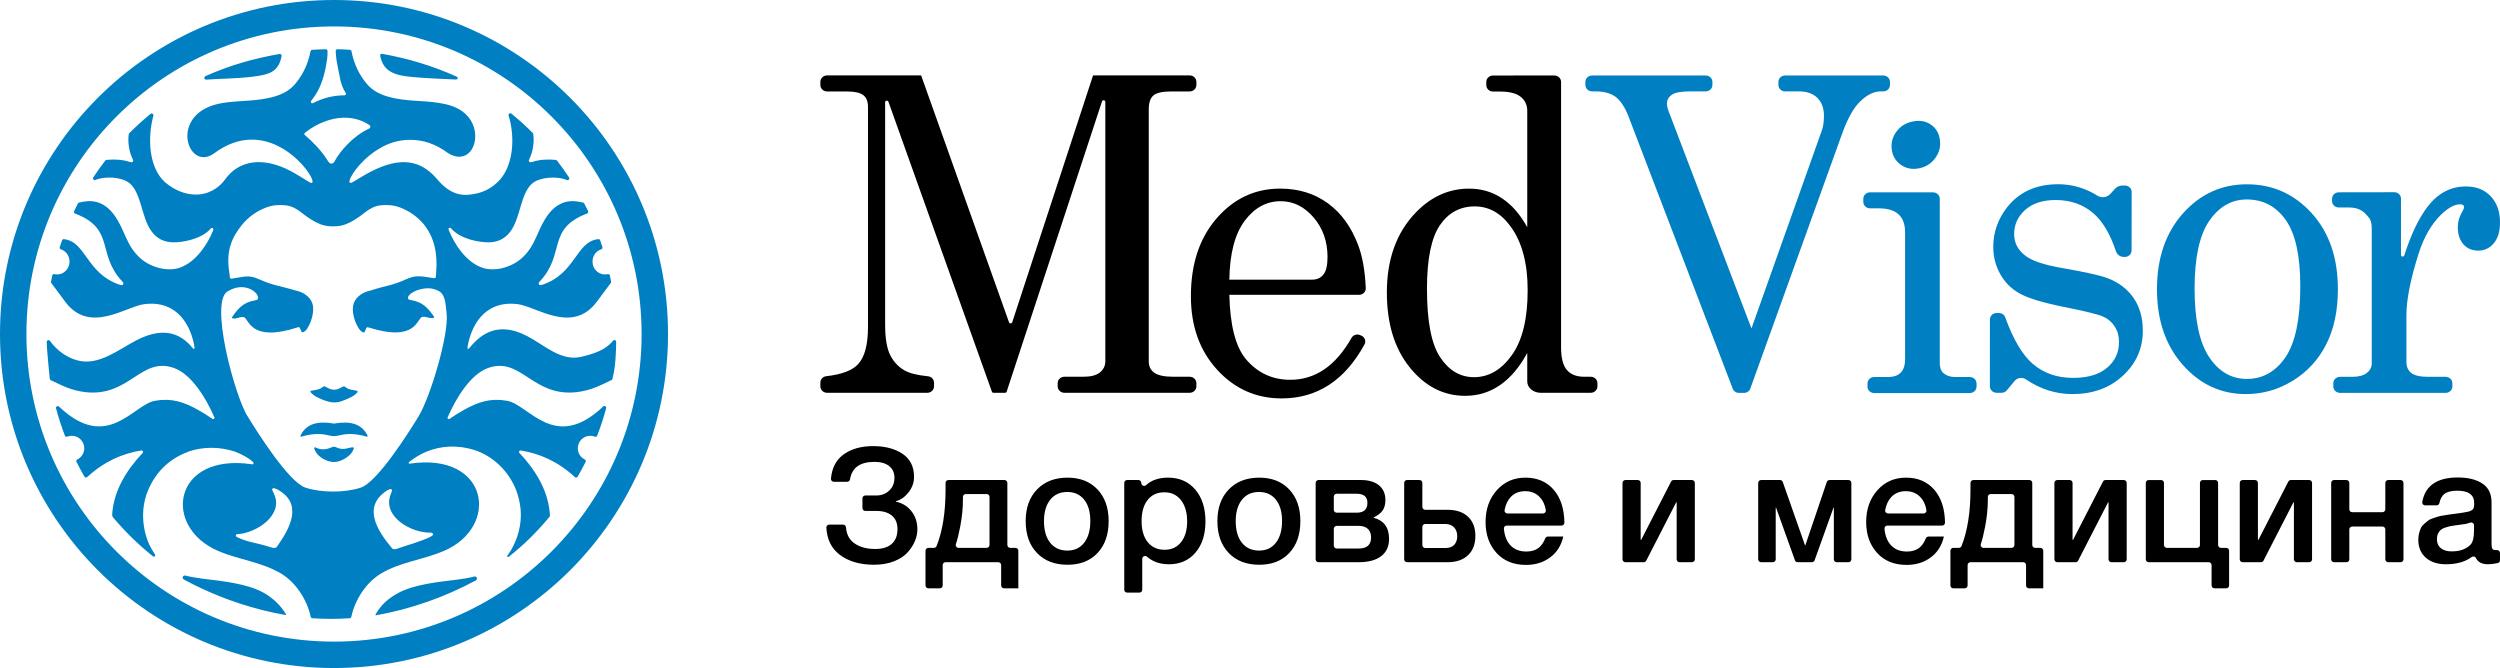 <?xml version="1.0" encoding="UTF-8"?>
<!DOCTYPE svg PUBLIC "-//W3C//DTD SVG 1.1//EN" "http://www.w3.org/Graphics/SVG/1.1/DTD/svg11.dtd">
<!-- Creator: CorelDRAW 2019 (64-Bit) -->
<svg xmlns="http://www.w3.org/2000/svg" xml:space="preserve" width="177.911mm" height="47.54mm" version="1.1" style="shape-rendering:geometricPrecision; text-rendering:geometricPrecision; image-rendering:optimizeQuality; fill-rule:evenodd; clip-rule:evenodd"
viewBox="0 0 17790 4753.69"
 xmlns:xlink="http://www.w3.org/1999/xlink"
 xmlns:xodm="http://www.corel.com/coreldraw/odm/2003">
 <defs>
  <style type="text/css">
   <![CDATA[
    .fil1 {fill:black;fill-rule:nonzero}
    .fil0 {fill:#007FC2;fill-rule:nonzero}
   ]]>
  </style>
 </defs>
 <g id="Layer_x0020_1">
  <path class="fil0" d="M2376.85 3014.2c-116.99,-20.35 -197.24,1.03 -238.77,85.67 -0.94,1.97 -0.66,4.22 0.75,5.82 1.41,1.68 3.57,2.34 5.63,1.68 65.53,-19.59 130.39,-26.06 194.42,-9.28 26.06,6.84 49.88,6.84 75.94,0 63.93,-16.78 128.89,-10.31 194.33,9.28 2.15,0.66 4.22,0 5.71,-1.68 1.41,-1.6 1.7,-3.85 0.66,-5.82 -41.43,-84.65 -121.67,-106.02 -238.67,-85.67l0 0zm-22.3 -1850.13c7.39,1.12 15.21,0.36 24.51,-12.89 37.81,-72.57 133.25,-184.12 247,-235.78 4.93,-2.24 8.62,-6.01 9.34,-11.4 0.72,-5.4 -1.55,-10.41 -6.04,-13.45 -33.04,-22.37 -95.33,-55.4 -187.57,-52.94 -86.77,2.21 -188.55,40.18 -270.93,106.92 -2.83,2.28 -5.34,4.68 -5.49,8.31 -0.16,3.62 1.57,6.92 4.71,8.73 50.38,42.97 112.3,105.17 154.88,170.59 0,0 15.18,29.7 29.6,31.9zm1031.71 2965.94c-221.52,119.61 -463.27,204.64 -711.13,248.42 -1.22,0.19 -2.44,-0.28 -3.19,-1.31 -0.66,-1.03 -0.75,-2.35 -0.1,-3.47l3 -4.97c38.06,-65.62 84.93,-107.24 151.49,-144.92 115.58,-65.53 294.07,-82.6 424.18,-98.71 44.72,-5.44 85.58,-12.56 125.05,-22.5 7.22,-1.88 14.72,1.97 17.44,9 2.72,7.03 -0.19,14.9 -6.75,18.46l0 0.01zm-666.7 -3747.08c187.3,33.85 356.88,85.16 526.84,160.82 12.23,5.49 11.31,11.46 10.63,14.95 -1.1,5.67 -9.19,7.18 -15.68,7.09 -116.33,-5.7 -199.8,-8.07 -310.6,-18.27 -124.76,-11.48 -202.82,-38.46 -225.17,-149.73 -0.66,-4.23 -0.17,-8.48 2.83,-11.48 2.99,-3 6.93,-4.22 11.15,-3.38zm-687.69 3993.62c-55.5,-9.85 -110.34,-21.66 -164.43,-35.25l-0.84 -0.19 -0.28 -0.09 -20.25 -5.16 -0.66 -0.18c-189.17,-49.41 -369.35,-121.03 -537.52,-212.05 -6.75,-3.66 -9.65,-11.63 -6.84,-18.75 2.72,-7.13 10.31,-11.07 17.72,-9.19 40.03,10.03 81.37,17.16 126.74,22.78 132.55,16.31 314.41,33.85 432.15,100.49 63.65,36.09 120.45,89.33 157.58,152.8 0.56,1.12 0.56,2.44 -0.19,3.47 -0.75,1.03 -1.87,1.59 -3.19,1.31l0 0zm289.89 -1621.74c42.38,24.74 70.6,24.65 111.56,-0.38 20.43,-12.47 22.87,2.72 43.31,11.81 19.96,8.81 41.53,9.66 62.43,13.88 7.13,1.4 6.47,8.81 3.94,11.9 -24.09,27.94 -57.47,41.06 -90.27,54.37 -60.75,27.1 -100.96,18.85 -151.39,0 -32.81,-13.31 -66.09,-26.43 -90.18,-54.37 -4.68,-6.09 -1.31,-11.44 3.85,-11.9 20.9,-4.22 42.47,-5.07 62.53,-13.88 22.12,-9.84 20.62,-25.22 44.24,-11.44l0 0.01zm-78.46 428.12c40.22,21.18 77.34,17.8 119.89,-1.22 8.63,-3.94 17.44,-3.85 26.07,0.18 57.28,26.91 81.27,3.56 121.02,1.04 10.4,0.18 8.06,9.93 3.74,18.18 -9.46,25.69 -45.27,62.06 -97.77,79.78 -27.74,9.38 -54.37,9.19 -81.93,-0.37 -54.84,-19.13 -82.13,-50.82 -94.77,-79.41 -2.35,-4.59 -8.34,-18.18 3.75,-18.18l0 0zm-52.19 -853.44l-0.37 0.94c-8.16,16.03 -21.28,30.18 -36.94,34.5 -14.53,4.03 -13.4,-42.57 -31.22,-36.75 -350.5,114.27 -348.53,-64.5 -389.13,-71.72 -24.37,-4.4 -48.66,13.4 -73.22,9.94 -14.43,-2.06 -9.19,-9.29 -5.25,-14.91 44.44,-63.37 80.35,-99.65 157.4,-113.8 7.59,-1.41 18.74,-3.1 21.46,-8.25 20.54,-39.56 -86.61,-130.3 -205.48,-60.66 -149.14,54.19 46.12,762.88 134.89,895.81 68.62,112.11 291.45,465.34 409.47,505.08 112.21,37.69 283.1,37.69 395.32,0 118.02,-39.74 340.94,-392.97 409.57,-505.08 84.73,-138.45 219.45,-589.65 200.23,-737.48 -7.69,-59.43 -5.25,-139.58 -67.59,-161.7 -86.05,-42.66 -225.83,22.97 -204.92,62.43 2.72,5.07 13.87,6.66 21.56,8.07 77.16,13.49 113.33,49.4 158.24,112.48 4.03,5.63 9.28,12.75 -5.16,14.91 -24.46,3.66 -50.15,-12.94 -74.53,-8.35 -40.78,7.69 -36.93,185.05 -387.25,73.88 -17.9,-5.63 -16.4,40.87 -30.93,37.02 -8.06,-2.15 -15.57,-6.93 -22.04,-13.31l0 0c-5.24,-5.16 -9.84,-11.34 -13.5,-17.9 -29.06,-43.13 -52.68,-123.74 -34.68,-175.77 17.62,-50.72 70.69,-81.94 118.49,-91.02 119.61,-39.47 146.23,-31.68 258.35,-82.22 65.62,-29.53 102.27,-20.25 190.3,-6.75 23.72,3.65 17.34,-14.53 19.4,-38.81 11.81,-138.18 -13.78,-251.05 -86.99,-343.01 -45.19,-53.9 -101.14,-93.83 -167.71,-119.8 -46.31,-18.09 -93.83,-21.19 -141.17,-16.22 -41.62,4.41 -78.75,25.13 -112.11,51.75 -41.44,32.82 -85.21,63.1 -134.24,82.78 -25.31,10.13 -58.12,15.28 -90.92,15.28 -32.82,0 -65.63,-5.16 -90.93,-15.28 -49.12,-19.68 -92.89,-49.96 -134.24,-82.78 -33.47,-26.62 -70.5,-47.34 -112.21,-51.75 -47.25,-4.97 -94.76,-1.87 -141.17,16.22 -66.47,25.97 -122.52,65.91 -167.71,119.8 -77.15,94.77 -117.27,190.4 -92.05,343.67 5.53,34.02 -1.97,45.09 21.66,41.25 87.92,-14.16 119.05,-25.98 184.86,3.18 113.05,50.06 144.17,45.56 264.53,82.12 47.82,8.72 101.15,39.47 119.15,90.09 18.18,51.09 -5.62,131.61 -31.22,172.11l0 0.01zm139.5 -1966.53c-0.09,17.53 0.19,34.97 -2.25,52.5 -16.12,113.71 -42.09,214.58 -114.08,301.94 -3.37,3.94 -3.37,9.57 -0.09,13.6 3.18,4.03 8.71,5.16 13.31,2.81 70.03,-36.09 144.36,-55.5 223.77,-55.5 4.12,0 7.59,-2.06 9.56,-5.72 1.88,-3.66 1.6,-7.78 -0.75,-11.16 -0.19,-0.28 -0.38,-0.56 -0.56,-0.93 -39,-60.29 -42.09,-122.52 -57.47,-192.36 -7.5,-33.85 -11.72,-70.04 -13.22,-104.62 -0.19,-3.65 1.03,-6.75 3.56,-9.37 2.44,-2.63 5.63,-3.94 9.19,-3.85 34.03,0.38 53.63,1.69 88.11,4.13 5.82,0.37 10.41,4.59 11.53,10.22 3.85,20.25 9.1,40.41 15.28,60.37 19.13,61.97 49.69,118.87 91.58,169.39 63.94,76.88 155.15,99.18 249.55,113.05 98.71,14.34 204.46,9.85 301.48,31.78 224.59,41.3 254.86,232.31 197.58,324.63 -29.03,46.78 -91.98,75.64 -171.61,23.32 -89.27,-66.01 -176.48,-90.31 -255.76,-92.17 -72.17,-1.69 -137.56,14.78 -196.08,43.55 -53.15,26.25 -99.64,61.03 -137.51,96.64 -98.62,92.99 -138.56,192.08 -85.68,160.68 43.12,-25.6 84.52,-51.69 129.36,-74.79 210.13,-108.17 354.91,-82.88 470.11,52.86 53.77,63.35 122.85,121.23 225.6,111.56 58,-5.46 133.04,-20.76 202.46,-86.58 117.83,-107.52 129.67,-321.29 81.64,-476.92 -1.5,-5.44 0.56,-10.97 5.34,-13.97 4.69,-3 10.5,-2.72 14.81,0.84 52.78,43.13 103.4,88.96 151.59,137.24 1.97,1.97 3.09,4.12 3.56,6.94 8.63,54.56 -2.16,127.02 -27,176.98 -3.84,7.69 -7.12,15.75 -1.22,21.28 5.82,5.62 17.63,2.35 24.47,0.1 48.75,-16.22 110.89,-19.6 164.33,-13.41 3.56,0.38 6.47,1.97 8.62,4.78 29.82,38.82 58.41,78.66 85.5,119.62 3.09,4.78 2.81,10.68 -0.76,15.09 -3.65,4.31 -9.47,5.81 -14.62,3.56 -76.12,-31.68 -196.86,-18.84 -246.93,24.56 -82.49,71.63 -81.55,236.52 -151.2,336.35 -37.97,54.47 -90.64,81.28 -155.89,82.41 -69.19,1.12 -205.2,-22.41 -271.1,-100.68 -3,-3.65 -10.5,-4.03 -14.16,-0.94 -3.56,3 -3.19,9.85 -1.41,14.16 42.47,105.55 122.9,225.08 234.18,266.41 90.55,33.75 210.17,-1.22 281.32,-62.81 109.48,-94.59 111.64,-209.71 195.08,-318.07 54.28,-70.4 124.49,-102.83 213.45,-87.55 10.69,1.87 21.37,4.13 31.88,6.66 3.84,0.84 6.75,3.18 8.53,6.65 8.91,18 19.78,39.38 26.91,53.53 1.68,3.29 1.78,6.75 0.47,10.22 -1.32,3.47 -3.85,5.91 -7.32,7.22 -291.35,110.52 -149.99,288.44 -339.91,486.9 -5.62,5.81 -6.65,14.63 -1.22,19.87 5.44,5.16 16.5,2.25 22.88,0.1 237.82,-79.13 238.76,-308.13 397.94,-324.44 5.9,-0.56 11.25,2.9 13.22,8.43 5.62,15.94 10.96,31.88 16.12,48 1.13,3.29 0.84,6.56 -0.75,9.66 -1.59,3.09 -4.12,5.16 -7.4,6.28 -10.13,3.19 -19.78,8.25 -28.6,15.09 -39.65,31.13 -43.68,92.33 -15.56,128.24 24.47,31.12 58.22,40.41 90.36,33.37 3.47,-0.75 6.66,-0.09 9.57,1.78 3,1.88 4.88,4.6 5.53,8.07 3,14.34 5.81,28.59 8.53,43.02 0.65,3.66 -0.1,7.04 -2.25,9.94l-98.8 133.02c-174.36,235.02 -430.65,33.84 -564.43,17.72 -243.63,-29.49 -334.84,166 -356.84,310.76 -0.38,2.54 0.73,4.92 2.93,6.26 2.19,1.35 4.82,1.24 6.91,-0.26 0.27,-0.19 0.54,-0.39 0.81,-0.57 61.59,-74.9 184.3,-209.33 413.88,-89.24 127.3,66.56 242.23,183.17 389.31,147.08 81,-19.87 167.99,-45.19 222.18,-113.8 3.47,-4.31 9,-5.9 14.15,-4.12 5.25,1.87 8.53,6.65 8.44,12.18 -2.91,200.24 -23.25,239.05 -28.22,269.51 -88.86,42.28 -149.33,75.65 -251.8,88.3 -315.25,36.47 -396.34,-255.07 -631.26,-171.93 -127.58,45.19 -230.61,220.68 -284.13,342.82 -0.95,2.21 -2.25,4.69 -3.65,7.28 -2.1,3.86 -1.3,8.51 1.98,11.44 3.27,2.92 7.98,3.21 11.58,0.7 34.7,-24.21 67.3,-44.55 104.18,-64.98 101.52,-55.96 186.17,-84.28 304.47,-63.84 157.02,27.19 338.97,369.35 684.32,40.69 4.22,-4.03 10.22,-4.69 15.19,-1.78 4.97,2.91 7.31,8.53 5.81,14.06 -17.9,68.53 -38.71,130.02 -63.56,195.27 -1.22,3.28 -3.47,5.72 -6.75,7.12 -3.19,1.41 -6.47,1.5 -9.75,0.19 -10.22,-4.13 -21.37,-6.38 -33,-6.38 -49.02,0 -88.67,39.75 -88.67,88.77 0,35.15 20.34,65.53 49.97,79.87 3.18,1.59 5.34,4.03 6.46,7.31 1.13,3.38 0.94,6.66 -0.65,9.85 -18,35.62 -36.94,70.69 -56.91,105.17 -1.97,3.38 -5.16,5.53 -9.09,6.19 -3.94,0.56 -7.5,-0.56 -10.41,-3.28 -122.42,-112.68 -251.79,-167.71 -385.19,-189.46 -4.59,-0.75 -9,1.41 -11.25,5.53 -2.25,4.22 -1.5,9.1 1.69,12.47 134.24,141.92 209.42,290.04 217.11,445.27 0.19,3.38 -0.84,6.19 -2.99,8.81 -93.18,111.56 -180.93,198.18 -287.88,282.64 -6.48,5.01 -9.84,3.77 -11.89,1.91 -2.44,-2.21 -0.51,-8.01 2.24,-11.88 7.41,-11.07 18.45,-25.8 25.11,-37.61 23.15,-41.35 40.84,-82.32 52.67,-127.75 29.91,-114.92 14.55,-212.33 -19.77,-303.17 -66.74,-160.92 -194.57,-248.55 -299.68,-280.9 -110.3,-33.96 -228.95,-31.04 -336.09,13.04 -45.28,18.63 -85.09,43.48 -124.85,74.32 -2.24,1.78 -2.99,4.88 -1.87,7.5 1.13,2.72 3.84,4.22 6.75,3.75 563.59,-84.18 645.23,449.03 243.64,621.14 -146.7,62.81 -311.13,78.65 -447.99,161.05 -105.93,63.84 -184.96,186.83 -210.64,307.85 -1.22,5.62 -5.82,9.65 -11.53,10.03 -43.88,2.81 -88.12,4.4 -132.74,4.4 -44.72,0 -89.15,-1.59 -133.11,-4.49 -5.72,-0.38 -10.41,-4.32 -11.53,-9.94 -25.78,-121.02 -104.8,-244.02 -210.74,-307.85 -136.77,-82.41 -301.28,-98.24 -447.9,-161.05 -401.59,-172.11 -322.09,-700.8 241.5,-616.61 10.27,1.87 14.34,-10.21 6.93,-15.78 -33.5,-32.07 -80.81,-54.84 -126.09,-73.49 -108.58,-36.67 -229.16,-37.39 -331.68,-1.74 -120.74,45 -225.36,125.96 -289.45,275.86 -38.16,89.25 -44.91,192.29 -23.3,289.92 9.9,44.76 24.67,88.04 50.3,131.03 6.09,10.97 12.65,21.66 19.5,31.97 13.11,19.85 -5.57,22.05 -13.13,16.05 -104.43,-83.91 -198.3,-175.6 -284.26,-278.24 -7.23,-9.2 -3.72,-30.15 -2.84,-38.79 14.82,-145.05 88.83,-283.84 214.92,-417.26 3.28,-3.37 3.94,-8.25 1.69,-12.47 -2.16,-4.12 -6.56,-6.28 -11.16,-5.53 -133.3,21.75 -262.56,76.69 -384.91,189.27 -2.9,2.72 -6.56,3.75 -10.5,3.19 -3.93,-0.56 -7.03,-2.72 -9,-6.19 -19.96,-34.4 -38.99,-69.46 -56.9,-105.08 -1.59,-3.18 -1.78,-6.47 -0.66,-9.75 1.13,-3.37 3.29,-5.81 6.38,-7.31 29.44,-14.44 49.78,-44.72 49.78,-79.78 0,-49.03 -39.75,-88.77 -88.77,-88.77 -11.53,0 -22.5,2.25 -32.62,6.28 -3.28,1.22 -6.56,1.22 -9.75,-0.19 -3.28,-1.49 -5.53,-3.84 -6.75,-7.12 -24.19,-63.28 -45.28,-128.14 -63.1,-194.33 -1.5,-5.53 0.85,-11.15 5.72,-14.15 4.97,-2.91 11.07,-2.26 15.28,1.68 344.79,327.45 526.65,-14.24 683.57,-41.34 118.21,-20.44 202.96,7.88 304.38,63.84 35.83,19.8 70.55,41.65 104.22,64.98 3.61,2.5 8.32,2.19 11.59,-0.74 3.26,-2.94 4.05,-7.59 1.94,-11.44 -1.32,-2.42 -2.59,-4.81 -3.66,-7.24 -53.44,-122.14 -156.46,-297.63 -284.04,-342.82 -235.01,-83.15 -316,208.4 -631.26,171.93 -99.93,-12.38 -159.92,-44.34 -245.14,-85.12 -4.03,-1.97 -6.66,-5.53 -7.13,-10.03 -4.12,-38.71 -21.46,-218.98 -21.46,-253.76 0,-2.81 0,-5.72 0,-8.53 0,-5.63 3.56,-10.32 8.81,-12 5.34,-1.69 10.97,0.18 14.16,4.78 48.18,68.16 121.39,120.83 201.17,140.33 147.08,36.09 284.59,-76.88 411.91,-143.52 229.58,-120.08 344.03,-16.97 405.62,57.94 0.22,0.15 0.45,0.31 0.67,0.47 2.08,1.53 4.73,1.65 6.93,0.31 2.2,-1.34 3.33,-3.73 2.94,-6.28 -22.01,-144.75 -113.22,-340.18 -356.73,-310.69 -133.86,16.12 -390.07,217.29 -564.52,-17.72l-98.15 -132.27c-2.24,-3 -2.99,-6.28 -2.34,-9.94 2.81,-14.62 5.72,-29.15 8.72,-43.68 1.4,-6.84 8.15,-11.25 15,-9.75 32.06,6.65 65.53,-2.63 89.7,-33.56 28.22,-35.91 24.19,-97.12 -15.47,-128.24 -8.62,-6.75 -18,-11.63 -27.75,-14.91 -6.65,-2.15 -10.22,-9.28 -8.15,-15.84 5.25,-16.13 10.68,-32.16 16.31,-48.09 1.97,-5.63 7.31,-9.1 13.31,-8.44 158.05,17.25 159.55,245.33 396.82,324.25 6.37,2.16 17.34,5.07 22.78,-0.09 5.53,-5.25 4.41,-14.06 -1.13,-19.88 -189.73,-198.27 -48.93,-376 -338.97,-486.43 -3.47,-1.31 -5.9,-3.75 -7.31,-7.22 -1.31,-3.37 -1.22,-6.84 0.37,-10.12 8.82,-18.28 17.82,-36.47 27.19,-54.47 1.69,-3.47 4.59,-5.62 8.35,-6.56 10.22,-2.35 20.53,-4.59 30.84,-6.38 89.05,-15.27 159.27,17.16 213.46,87.55 83.43,108.37 85.67,223.49 195.17,318.07 71.15,61.59 190.67,96.55 281.22,62.81 111.27,-41.34 191.7,-160.86 234.27,-266.41 1.69,-4.4 0.56,-9.19 -3.1,-12.18 -3.56,-3.1 -9.47,-4.69 -12.46,-1.04 -66,78.28 -202.02,101.8 -271.1,100.68 -65.35,-1.13 -118.02,-27.94 -155.99,-82.41 -69.56,-99.83 -68.62,-264.72 -151.11,-336.34 -52.5,-45.57 -170.24,-54.94 -244.86,-25.32 -5.25,2.16 -10.97,0.66 -14.54,-3.75 -3.46,-4.31 -3.84,-10.22 -0.65,-14.99 26.91,-40.69 55.31,-80.35 85.02,-118.96 2.25,-2.81 5.16,-4.5 8.63,-4.87 53.06,-5.82 114.36,-2.26 162.54,13.68 6.76,2.25 18.57,5.53 24.47,-0.09 5.81,-5.53 2.53,-13.59 -1.22,-21.28 -24.65,-49.41 -35.43,-120.64 -27.27,-174.93 0.37,-2.81 1.49,-5.06 3.56,-7.12 48.09,-48.28 98.61,-94.21 151.3,-137.52 4.31,-3.56 10.22,-3.93 14.9,-0.84 4.69,3 6.85,8.44 5.44,13.87 -41.9,156.37 -34.21,366.64 83.25,473.78 74.65,61.62 144.37,83.78 206.1,86.87 98.22,4.92 176.24,-44.72 221.66,-108.15 95.61,-133.58 265.94,-165.55 469.17,-57.38 44.44,23.73 86.14,51.66 129.36,77.25 52.88,31.41 12.94,-67.68 -85.67,-160.67 -37.88,-35.62 -84.37,-70.4 -137.61,-96.64 -122.71,-60.38 -281.23,-75 -451.75,51.09 -188.42,139.21 -327.72,-270.35 25.98,-350.41 96.92,-21.93 202.76,-17.44 301.47,-31.78 94.3,-13.88 185.61,-36.19 249.55,-113.05 41.9,-50.53 72.46,-107.43 91.58,-169.39 6.19,-19.97 11.34,-40.03 15.19,-60.28 1.12,-5.72 5.81,-9.94 11.62,-10.31 18.56,-1.13 59.91,-3.57 96.74,-4.13 3.56,-0.09 6.56,1.12 9.09,3.66 2.53,2.43 3.75,5.52 3.75,8.99l-0.02 0.01zm1593.91 466.18c-396.06,-396.15 -943.23,-641.1 -1547.69,-641.1 -604.45,0 -1151.63,244.96 -1547.69,641.1 -396.16,396.07 -641.1,943.24 -641.1,1547.69 0,604.45 244.95,1151.63 641.1,1547.7 396.06,396.15 943.23,641.1 1547.69,641.1 604.45,0 1151.63,-244.96 1547.69,-641.1 396.16,-396.07 641.1,-943.24 641.1,-1547.7 0,-604.44 -244.95,-1151.62 -641.1,-1547.69zm-1547.69 -829.15c656.29,0 1250.53,266.04 1680.71,696.14 430.08,430.18 696.13,1024.41 696.13,1680.71 0,656.29 -266.03,1250.53 -696.13,1680.71 -430.18,430.08 -1024.42,696.13 -1680.71,696.13 -656.38,0 -1250.53,-266.03 -1680.71,-696.13 -430.09,-430.18 -696.13,-1024.42 -696.13,-1680.71 0,-656.29 266.03,-1250.53 696.13,-1680.71 430.18,-430.09 1024.33,-696.14 1680.71,-696.14zm-387.67 384.03c-187.43,33.08 -350.25,79.86 -520.52,154.82 -12.01,5.4 -14.93,10.07 -14.68,16.26 0.32,8.04 6.84,11.64 15.2,11.56 77.8,-6.82 215.29,-6.32 333.32,-21.51 113.03,-14.55 180.07,-32.64 201.44,-146.63 0.67,-4.22 -0.63,-8.07 -3.61,-11.08 -2.99,-3.01 -6.92,-4.25 -11.15,-3.42zm799.84 3110.26c1.52,-3.98 0.61,-8.51 -2.57,-11.47 -3.09,-3.06 -7.57,-3.81 -11.56,-2.11 -6.57,2.92 -12.97,5.72 -19.26,8.61 -177.61,113.4 -76.2,281.29 34.42,412.43 4.25,4.9 15.09,10.57 33.65,3.66 23.74,-10.07 247.9,-74.24 257.71,-99.73 3.5,-9.11 -9.33,-15.71 -13.64,-15.55 -139.35,5.22 -348.43,-113.76 -288.25,-270.91 3.19,-8.34 6.05,-16.38 9.5,-24.92l0 0zm-851.09 -5.65c4.03,8.25 7.6,16.13 11.45,24.1 72.46,151.97 -125.49,283.05 -264.82,288.91 -4.31,0.18 -6.41,5.59 -6.23,9.89 0.09,4.4 2.93,7.7 6.87,9.53 84,41.41 130.17,36.92 251.73,76.13 19.15,5.4 29.5,-1.1 33.35,-6.32 99.75,-139.51 186.59,-310.81 0.54,-409.83 -6.5,-2.39 -13.09,-4.58 -19.97,-6.97 -4.03,-1.46 -8.43,-0.36 -11.35,2.93 -2.85,3.3 -3.49,7.79 -1.56,11.64l0 -0.01z"/>
  <g id="_2577604851312">
   <path class="fil1" d="M5885.45 536.65l669.32 0 625.35 1756.73c1.69,4.88 6.18,7.88 11.53,7.88 5.25,-0.1 9.75,-3.28 11.34,-8.16l575.12 -1756.45 687.6 0c26.34,0 47.72,20.53 47.72,45.75l0 22.68c0,25.13 -21.38,45.66 -47.72,45.66l-131.15 0c-62.9,0 -105.55,9.84 -127.3,28.78 -21.84,19.03 -32.72,52.03 -32.72,99.27l0 1792.17c0,35.43 12.85,62.15 39.1,81.18 26.34,19.03 71.43,28.78 135.27,28.78l116.8 0c26.34,0 47.72,20.54 47.72,45.75l0 22.69c0,25.22 -21.38,45.75 -47.72,45.75l-891.59 0c-26.25,0 -47.72,-20.53 -47.72,-45.75l0 -22.69c0,-25.21 21.47,-45.75 47.72,-45.75l136.11 0c53.07,0 91.68,-10.22 116.99,-30.84 25.22,-20.53 38.16,-46.78 38.16,-79.12l0 -1846.17c0,-5.81 -4.31,-10.59 -10.22,-11.43 -5.91,-0.85 -11.53,2.53 -13.31,7.97l-678.51 2065.71c-1.6,4.87 -6.1,8.06 -11.44,8.06l-82.22 0c-5.25,0 -9.65,-3.1 -11.34,-7.78l-736.35 -2063.28c-1.97,-5.34 -7.5,-8.53 -13.41,-7.59 -5.81,0.94 -10.03,5.72 -10.03,11.34l0 1579.94c0,96.09 11.44,168.08 34.69,215.9 23.25,47.81 56.44,84.28 99.55,110.05 36.28,21.84 93.27,36.28 170.7,43.87 24.47,2.44 42.85,21.94 42.85,45.47l0 26.35c0,25.21 -21.38,45.75 -47.72,45.75l-713.2 0c-26.25,0 -47.72,-20.54 -47.72,-45.75l0 -26.82c0,-23.34 18,-42.75 42.19,-45.47 108.83,-12.18 183.92,-40.4 225.92,-85.11 46.88,-49.97 70.78,-138.74 70.78,-265.76l0 -1565.4c0,-38.54 -10.87,-66.29 -33.19,-83.82 -22.21,-17.43 -63.37,-26.25 -123.83,-26.25l-134.14 0c-26.25,0 -47.72,-20.53 -47.72,-45.65l0 -22.69c0,-25.22 21.47,-45.75 47.72,-45.75l0.01 0zm3785.6 1561.28l-923.09 0c4.97,214.96 43.6,367.1 115.96,455.49 83.25,99.27 188.71,149.15 317.6,149.15 178.21,0 323.41,-99.37 435.71,-298.01 12.1,-21.28 39.28,-29.91 62.25,-19.59l8.16 3.65c12.28,5.44 20.71,14.53 25.03,26.81 4.31,12.28 3.28,24.38 -3,35.81 -140.05,255.82 -336.72,383.88 -589.65,383.88 -181.86,0 -334.94,-68.34 -459.33,-204.55 -124.3,-136.21 -186.27,-310.57 -186.27,-522.8 0,-228.83 60.94,-413.32 183.36,-554.21 122.33,-140.89 272.97,-211.3 451.84,-211.3 131.33,0 244.86,34.97 340.93,105.37 95.62,69.93 167.52,170.7 216.08,301.75 29.81,81.47 47.16,181.77 52.13,301 0.56,12.94 -3.94,24.19 -13.22,33.56 -9.37,9.29 -21,13.97 -34.5,13.97l0 0.01zm-923.09 -107.89l588.62 0c34.68,0 61.96,-12.38 81.28,-37.03 19.31,-24.19 28.78,-65.81 28.78,-124.95 0,-109.96 -33.19,-203.52 -99.08,-280.67 -66.47,-77.15 -144.27,-115.67 -234.46,-115.67 -100.58,0 -185.79,46.31 -255.63,139.3 -69.84,93.08 -106.58,232.95 -109.48,419.03l-0.01 0zm1876.26 -1452.73l436.65 -0.18c26.25,0 47.72,20.53 47.72,45.75l0 1888.82c0,75.56 13.88,129.08 41.16,160.95 27.75,32.35 68.9,48.28 123.36,48.28l46.4 0c26.35,0 47.81,20.54 47.81,45.75l0 22.69c0,25.22 -21.46,45.75 -47.81,45.75l-356.97 0c-48.56,0 -94.67,-33.93 -94.67,-80.44l0 -202.86c-55.03,101.24 -119.43,177.36 -193.3,228.27 -73.87,50.9 -156.55,76.59 -248.24,76.59 -154.58,0 -285.91,-67.31 -394.47,-202.02 -108.46,-134.24 -163.02,-312.06 -163.02,-533.11 0,-238.58 69.38,-429.24 208.67,-572.21 109.02,-111.55 234.36,-167.05 376.1,-167.05 87.18,0 164.99,22.59 233.8,68.34 69.47,45.28 129.36,114.18 180.46,206.14l0 -828.12c0,-42.09 -15.94,-75.56 -47.16,-100.2 -31.22,-24.66 -80.25,-37.03 -147.17,-37.03l-49.31 0c-26.35,0 -47.82,-20.54 -47.82,-45.75l0 -22.69c0,-25.12 21.47,-45.66 47.82,-45.66l-0.01 0zm-130.49 931.44c-104.05,0 -186.36,44.71 -247.76,134.14 -60.94,89.99 -91.68,240.64 -91.68,452.96 0,230.8 31.22,392.69 94.12,486.8 62.43,94.11 142.67,141.36 240.82,141.36 105.08,0 194.71,-52.4 269.6,-157.76 74.81,-104.9 111.93,-259.1 111.93,-461.22 0,-191.23 -40.13,-341.78 -119.89,-451.27 -69.38,-96.64 -155.05,-145.02 -257.14,-145.02l0 0.01z"/>
   <path class="fil0" d="M16642.59 1368.42l395.03 -0.65c13.13,0 24.47,4.5 33.75,13.4 9.38,8.81 14.06,19.69 14.06,32.34l0 400.76c0,5.81 4.32,10.59 10.22,11.44 6,0.84 11.53,-2.54 13.32,-8.06 47.43,-148.96 102.46,-264.26 165.26,-346.38 73.69,-96.18 164.52,-144.46 273.07,-144.46 73.78,0 132.74,23.16 176.8,69.94 44.16,46.31 65.91,109.02 65.91,186.64 0,63.18 -14.81,112.58 -44.06,147.55 -29.72,34.97 -66.38,52.41 -110.99,52.41 -43.6,0 -78.85,-14.91 -105.55,-45.19 -26.25,-29.81 -39.66,-70.5 -39.66,-121.86 0,-32.91 7.5,-63.75 22.78,-93.08 14.44,-26.16 21.85,-41.63 21.85,-46.78 0,-14.91 -9.38,-22.59 -27.75,-22.59 -39.66,0 -84.28,24.18 -134.8,72.46 -69.38,67.41 -123.18,159.84 -160.49,277.1 -58.31,182.89 -87.27,329.04 -87.27,438.53l0 334.19c0,33.93 11.44,60.19 34.69,78.19 23.35,18 63.47,27.18 119.43,27.18l125.14 0c26.34,0 47.81,20.53 47.81,45.75l0 22.69c0,25.22 -21.47,45.75 -47.81,45.75l-751.72 0c-26.34,0 -47.81,-20.53 -47.81,-45.75l0 -22.69c0,-25.22 21.47,-45.75 47.81,-45.75l87.45 0c45.66,0 80.35,-9.28 103.58,-27.75 23.25,-18.46 34.69,-41.15 34.69,-67.31l0 -953.45c0,-68.34 -13.78,-77.53 -42.09,-109.2 -28.13,-31.5 -68.44,-47.35 -120.92,-47.35l-71.72 0c-26.25,0 -47.72,-20.53 -47.72,-45.65l0 -16.69c0,-25.12 21.37,-45.66 47.72,-45.66l-0.01 -0.01z"/>
   <path class="fil0" d="M15988.27 1419.42c-108.55,0 -197.24,50.81 -267.07,152.15 -69.84,101.8 -104.52,262.19 -104.52,481.17 0,223.12 34.69,386.04 104.05,488.87 68.82,103.3 158.05,154.77 267.54,154.77 113.52,0 205.11,-51.47 275.51,-154.77 69.84,-102.83 105.08,-271.38 105.08,-505.36 0,-217.4 -34.78,-374.23 -104.05,-471.43 -68.91,-97.12 -161.05,-145.39 -276.54,-145.39l0 -0.01zm0 -107.99c183.36,0 336.91,68.35 461.3,205.12 124.4,136.77 186.83,317.22 186.83,540.33 0,154.67 -27.75,286.29 -83.71,394.75 -55.5,109.02 -134.8,194.89 -237.93,258.07 -103.48,63.28 -214.48,94.59 -333.44,94.59 -176.42,0 -326.03,-69.38 -448.46,-207.65 -122.33,-138.27 -183.83,-317.69 -183.83,-538.27 0,-221.05 61.5,-400.94 184.4,-539.3 123.36,-138.27 274.94,-207.65 454.83,-207.65l0 0z"/>
   <path class="fil0" d="M14269.31 2258.42c57.28,157.49 122.05,267.25 195.17,330.25 77.82,67.03 173.43,100.31 287.41,100.31 104.99,0 185.8,-23.91 242.33,-72.29 56.44,-47.81 84.74,-109.11 84.74,-182.89 0,-42.56 -10.5,-79.5 -31.31,-111.17 -20.81,-32.25 -49.5,-56.16 -86.14,-71.72 -37.22,-15.56 -132.37,-38.44 -285.91,-69.09 -147.18,-30.09 -249.74,-61.88 -307.76,-95.61 -57.94,-33.28 -103.02,-78.94 -135.27,-137.71 -32.16,-58.69 -48.56,-122.61 -48.56,-191.14 0,-104.52 33.28,-199.02 100.11,-284.23 86.24,-108.08 207.17,-162.17 362.22,-162.17 98.71,0 191.62,27 278.51,81.18 30.09,18.75 69.18,13.41 92.71,-12.65l32.06 -35.44c14.06,-15.65 32.53,-23.72 53.9,-23.72l17.81 0c13.13,0 24.47,4.59 33.75,13.6 9.38,8.99 14.07,19.97 13.97,32.71l-0.84 415.76c0,25.4 -21.47,46.12 -47.72,46.12l-6.28 0c-26.34,0 -48.66,-15.75 -56.81,-40.03 -41.06,-123.17 -94.58,-213.17 -160.3,-270.16 -73.03,-63.28 -162.55,-95.05 -269.13,-95.05 -92.14,0 -164.42,23.34 -217.02,70.59 -52.03,46.78 -78.27,103.96 -78.27,172.02 0,59.25 24.28,109.12 72.84,148.11 47.06,40.5 140.24,72.19 278.97,95.05 160.58,28.03 265.1,51.94 313.66,70.69 79.31,30.66 141.18,77.44 184.86,141.36 43.6,63.38 65.35,140.8 65.35,232.21 0,125.7 -47.06,232.76 -141.64,320.03 -94.21,87.37 -214.11,130.96 -359.32,130.96 -117.64,0 -227.8,-34.78 -330.63,-104.52 -25.78,-17.53 -61.03,-12.56 -80.72,11.16l-55.4 66.75c-9.37,11.34 -22.31,17.34 -37.31,17.34l-35.63 0c-26.25,0 -47.72,-20.81 -47.72,-46.31l0.19 -474.99c0,-25.41 21.47,-46.13 47.81,-46.13l16.22 0c20.72,0 38.25,12 45.09,30.84l0 0z"/>
   <path class="fil0" d="M13307.13 1368.52l448.56 0.28c26.25,0 47.72,20.53 47.72,45.65l0 1167.57c0,32.9 7.87,56.53 23.25,70.4 22.31,20.06 50.53,30.38 84.27,30.38l106.3 0c26.34,0 47.81,20.53 47.81,45.65l0 22.78c0,25.13 -21.47,45.66 -47.81,45.66l-680.47 0c-26.25,0 -47.72,-20.53 -47.72,-45.66l0 -22.78c0,-25.12 21.47,-45.65 47.72,-45.65l96.45 0c42.66,0 73.88,-10.79 93.65,-32.44 19.87,-21.56 29.81,-52.97 29.81,-94.02l0 -903.59c0,-55.96 -15.28,-98.8 -46.59,-127.48 -31.13,-28.41 -77.34,-42.66 -138.27,-42.66l-64.78 0c-26.25,0 -47.72,-20.53 -47.72,-45.65l0 -22.69c0,-25.22 21.47,-45.75 47.81,-45.75z"/>
   <path class="fil0" d="M13738.92 885.65c37.02,24.84 58.77,61.03 65.15,108.83 7.03,47.81 -4.03,91.12 -32.81,130.4 -28.13,38.43 -66.28,62.99 -114.08,72.56 -47.72,10.22 -90.74,2.15 -128.15,-22.97 -37.87,-25.5 -60.09,-61.88 -67.12,-108.93 -6.19,-47.15 4.59,-90.08 32.72,-128.51 28.12,-38.35 66.65,-62.63 115.95,-72.47 49.22,-10.59 92.15,-3.28 128.34,21.09z"/>
   <path class="fil0" d="M11329.45 537.21l808.25 0c26.34,0 47.81,20.34 47.81,45.28l0 22.5c0,24.94 -21.47,45.28 -47.81,45.28l-108.83 0c-64.88,0 -109.02,8.15 -132.27,24 -22.78,15.75 -34.69,36.66 -34.69,63.65 0,20.35 8.91,50.44 26.25,90.18l11.44 31.03 563.86 1478.22 501.43 -1410.92c9.38,-27.56 14.34,-61.21 14.34,-100.86 0,-55.59 -15.84,-98.33 -47.06,-129.46 -31.68,-30.56 -74.81,-45.84 -130.3,-45.84l-98.89 0c-26.34,0 -47.81,-20.34 -47.81,-45.28l0 -22.5c0,-24.94 21.47,-45.28 47.81,-45.28l698.29 0c26.34,0 47.72,20.34 47.72,45.28l0 22.5c0,24.94 -21.38,45.28 -47.72,45.28l-16.69 0c-48.56,0 -97.11,22.97 -145.2,69.28 -48.57,45.84 -91.59,122.8 -130.3,230.24l-653.86 1815.41c-6.75,18.66 -24.46,30.66 -45.28,30.66l-34.87 0c-20.53,0 -37.97,-11.63 -44.9,-29.91l-744.23 -1944.03c-26.34,-64.69 -57,-109.49 -91.67,-134.43 -35.16,-24.94 -82.32,-37.22 -142.21,-37.22l-22.59 0c-26.34,0 -47.81,-20.34 -47.81,-45.28l0 -22.5c0,-24.94 21.47,-45.28 47.81,-45.28l-0.01 0z"/>
   <path class="fil1" d="M6528.05 3767.14c0,27.23 -5.69,54.65 -16.97,82.25 -11.38,27.5 -28.53,54.36 -51.57,80.38 -23.03,26.11 -55.38,47.46 -96.87,64.06 -41.59,16.6 -89.14,24.89 -142.85,24.89 -101.16,0 -183.12,-24.14 -245.88,-72.45 -57.76,-44.61 -88.97,-108.4 -93.5,-191.49 -0.31,-5.82 1.57,-10.95 5.58,-15.17 4,-4.24 9.02,-6.4 14.85,-6.4l98.7 0c10.71,0 19.58,8.22 20.39,18.91 3.78,49.43 22.84,86.78 57.11,112 38.5,28.25 88.76,42.43 150.68,42.43 51.38,0 90.71,-12.03 117.85,-36.28 27.23,-24.14 40.85,-59.3 40.85,-105.35 0,-42.34 -13.43,-74.42 -40.2,-96.32 -26.85,-21.91 -63.69,-32.82 -110.48,-32.82l-78.2 0c-11.26,0 -20.46,-9.19 -20.46,-20.46l0 -69.02c0,-11.27 9.2,-20.46 20.46,-20.46l78.2 0c37.02,0 67.79,-11.75 92.3,-35.15 24.52,-23.41 36.83,-53.62 36.83,-90.63 0,-35.53 -12.49,-63.32 -37.39,-83.37 -24.9,-19.95 -60.05,-30.02 -105.36,-30.02 -102.03,0 -159.87,41.55 -173.53,124.58 -1.64,9.97 -10.09,17.14 -20.19,17.14l-95 0c-5.96,0 -11.1,-2.27 -15.12,-6.67 -4.01,-4.41 -5.81,-9.72 -5.26,-15.67 6.93,-74.94 35.56,-131.36 85.78,-169.17 55.2,-41.59 126.62,-62.39 214.27,-62.39 85.32,0 155.25,18.37 209.62,55.02 54.35,36.64 81.59,91.18 81.59,163.73 0,40.74 -13.24,77.76 -39.64,111.05 -26.47,33.19 -56.32,53.99 -89.59,62.28l0 3.45c45.41,9.05 82.23,31.52 110.48,67.42 28.35,35.9 42.52,79.17 42.52,129.7l0.01 0zm718.43 419.31l-101.87 0c-11.27,0 -20.46,-9.19 -20.46,-20.46l0 -144.91c0,-11.26 -9.19,-20.46 -20.46,-20.46l-374.95 0c-11.27,0 -20.46,9.2 -20.46,20.46l0 144.91c0,11.27 -9.19,20.46 -20.46,20.46l-81.52 0c-11.26,0 -20.46,-9.19 -20.46,-20.46l0 -246.92c0,-11.27 9.2,-20.46 20.46,-20.46l39.53 0c8.53,0 15.82,-4.93 18.99,-12.84 42.52,-106.08 63.78,-240.83 63.78,-404.14l0 -45.28c0,-11.26 9.2,-20.46 20.46,-20.46l398.83 0c11.26,0 20.46,9.2 20.46,20.46l0 441.79c0,11.27 9.19,20.46 20.46,20.46l37.21 0c11.27,0 20.46,9.19 20.46,20.46l0 267.37 0.01 0zm-205.05 -308.29l0 -342.11c0,-11.27 -9.19,-20.46 -20.46,-20.46l-148.35 0c-11.27,0 -20.46,9.19 -20.46,20.46l0 19.26c0,61.17 -6.44,125.22 -19.3,192.07 -9.74,50.99 -19.97,92.44 -30.65,124.28 -2.16,6.44 -1.18,12.93 2.79,18.45 3.96,5.52 9.81,8.51 16.6,8.51l199.37 0c11.27,0 20.46,-9.19 20.46,-20.46zm555.27 -479.22c89.13,0 160.18,27.88 213.06,83.83 52.87,55.85 79.36,131.09 79.36,225.45 0,95.21 -26.3,170.83 -78.8,226.68 -52.5,55.95 -123.73,83.83 -213.62,83.83 -91.37,0 -163.91,-27.88 -217.54,-83.83 -53.71,-55.85 -80.47,-131.46 -80.47,-226.68 0,-94.35 26.95,-169.6 81.03,-225.45 53.99,-55.95 126.34,-83.83 216.98,-83.83zm118.41 156.92c-29.09,-36.64 -69.28,-55.01 -120.65,-55.01 -51.38,0 -91.84,18.55 -121.3,55.57 -29.47,37.03 -44.2,87.65 -44.2,151.8 0,65.74 14.73,117.11 44.2,154.13 29.46,37.01 70.3,55.58 122.42,55.58 50.63,0 90.44,-18.75 119.53,-56.14 29.09,-37.39 43.64,-88.95 43.64,-154.69 0,-64.15 -14.55,-114.59 -43.64,-151.24l0 0zm406.26 -119.49l0 0.72c0,8.3 4.64,15.41 12.25,18.74 7.6,3.33 15.97,1.94 22.08,-3.69 38.49,-35.45 90.52,-53.19 156.07,-53.19 80.85,0 145.46,28.24 193.76,84.93 48.4,56.7 72.54,132.21 72.54,226.67 0,92.12 -23.58,165.97 -70.86,221.55 -47.18,55.49 -110.12,83.27 -188.63,83.27 -63.64,0 -115.79,-17.94 -156.39,-53.82 -6.17,-5.46 -14.45,-6.71 -21.96,-3.32 -7.5,3.38 -12.05,10.41 -12.05,18.65l0 219.71c0,11.27 -9.19,20.46 -20.46,20.46l-87.1 0c-11.27,0 -20.46,-9.19 -20.46,-20.46l0 -760.22c0,-11.26 9.19,-20.46 20.46,-20.46l80.3 0c11.27,0 20.46,9.2 20.46,20.46zm164.29 66.82c-50.63,0 -90.26,18.09 -118.97,54.36 -28.73,36.27 -43.08,86.53 -43.08,150.67 0,63.51 14.55,113.39 43.64,149.65 29.09,36.28 69.38,54.37 120.75,54.37 49.04,0 87.92,-18.09 116.64,-54.37 28.72,-36.26 43.08,-85.4 43.08,-147.32 0,-63.49 -14.55,-113.93 -43.64,-151.33 -29.1,-37.38 -68.54,-56.03 -118.42,-56.03l0 0zm675.45 -104.24c89.12,0 160.09,27.88 213.05,83.83 52.87,55.85 79.27,131.09 79.27,225.45 0,95.21 -26.2,170.83 -78.71,226.68 -52.49,55.95 -123.72,83.83 -213.61,83.83 -91.47,0 -163.93,-27.88 -217.63,-83.83 -53.62,-55.85 -80.47,-131.46 -80.47,-226.68 0,-94.35 27.04,-169.6 81.03,-225.45 54.08,-55.95 126.34,-83.83 217.07,-83.83zm118.41 156.92c-29.09,-36.64 -69.38,-55.01 -120.74,-55.01 -51.3,0 -91.75,18.55 -121.22,55.57 -29.46,37.03 -44.2,87.65 -44.2,151.8 0,65.74 14.74,117.11 44.2,154.13 29.47,37.01 70.31,55.58 122.43,55.58 50.54,0 90.44,-18.75 119.53,-56.14 29.09,-37.39 43.64,-88.95 43.64,-154.69 0,-64.15 -14.55,-114.59 -43.64,-151.24l0 0zm805.15 279.36c0,52.87 -18.75,93.6 -56.14,122.33 -37.4,28.71 -90.44,43.07 -159.17,43.07l-286.68 0c-11.27,0 -20.46,-9.19 -20.46,-20.45l0 -543.81c0,-11.26 9.19,-20.46 20.46,-20.46l302.53 0c54.36,0 96.88,12.49 127.46,37.39 30.59,24.9 45.88,60.06 45.88,105.36 0,30.96 -6.8,55.95 -20.33,74.79 -13.61,18.93 -34.78,35.16 -63.5,48.77l0 2.24c73.29,18.93 109.94,69.18 109.94,150.77zm-215.31 -92.97l-157.45 0c-11.27,0 -20.46,9.19 -20.46,20.46l0 120.02c0,11.27 9.19,20.46 20.46,20.46l157.45 0c58.18,0 87.27,-26.48 87.27,-79.35 0,-25.64 -7.55,-45.7 -22.75,-60.06 -15.11,-14.35 -36.55,-21.54 -64.53,-21.54zm-17.06 -228.9l-140.39 0c-11.27,0 -20.46,9.19 -20.46,20.46l0 93.9c0,11.27 9.19,20.46 20.46,20.46l143.84 0c49.89,0 74.79,-23.4 74.79,-70.22 0,-43.07 -26.02,-64.61 -78.24,-64.61zm794.42 163.73c34.78,32.91 52.12,78.41 52.12,136.6 0,58.18 -17.34,103.85 -52.12,137.06 -34.78,33.28 -83.46,49.88 -146.2,49.88l-287.8 0c-11.27,0 -20.46,-9.19 -20.46,-20.45l0 -543.82c0,-11.26 9.19,-20.46 20.46,-20.46l88.31 0c11.27,0 20.46,9.2 20.46,20.46l0 170.94c0,11.27 9.19,20.46 20.46,20.46l157.45 0c63.49,0 112.54,16.5 147.32,49.33zm-77.03 138.83c0,-26.48 -7.55,-47.56 -22.75,-63.5 -15.1,-15.85 -36.17,-23.78 -63.4,-23.78l-141.6 0c-11.27,0 -20.46,9.19 -20.46,20.46l0 130.18c0,11.27 9.19,20.46 20.46,20.46l143.84 0c27.97,0 48.95,-7.73 62.93,-23.22 13.99,-15.48 20.98,-35.7 20.98,-60.61zm754.71 2.24c-14.36,63.5 -45.51,113 -93.51,148.44 -47.93,35.53 -105.18,53.33 -171.66,53.33 -88.39,0 -158.52,-28.53 -210.27,-85.58 -51.75,-57.07 -77.58,-130.17 -77.58,-219.32 0,-91.36 26.58,-166.89 79.91,-226.57 53.25,-59.68 121.03,-89.51 203.37,-89.51 85.4,0 153.01,29.19 202.9,87.74 48.62,57.18 73.6,134.74 74.74,232.65 0.06,5.68 -1.92,10.59 -5.91,14.62 -3.99,4.04 -8.87,6.07 -14.55,6.07l-389.65 0c-5.95,0 -11.08,2.26 -15.1,6.66 -4.03,4.41 -5.82,9.71 -5.28,15.64 4.36,48.22 18.66,86.3 42.92,114.2 27.97,32.17 66.85,48.21 116.73,48.21 35.53,0 64.43,-8.48 86.71,-25.55 19.63,-14.94 35.58,-37.71 47.9,-68.23 3.18,-7.89 10.45,-12.79 18.96,-12.79l109.37 0 0 -0.01zm-124.16 -188.11c-6.32,-37.99 -20.66,-68.77 -43.03,-92.35 -26.85,-28.26 -61.36,-42.44 -103.68,-42.44 -42.33,0 -76.45,13.53 -102.56,40.76 -21.72,22.74 -36.57,53.88 -44.33,93.45 -1.22,6.21 0.25,12.05 4.27,16.94 4.02,4.88 9.47,7.46 15.8,7.46l253.37 0c6.22,0 11.58,-2.49 15.6,-7.24 4.03,-4.74 5.59,-10.44 4.57,-16.58zm696.38 370.58l-130.21 0c-11.26,0 -20.46,-9.19 -20.46,-20.45l0 -543.81c0,-11.26 9.2,-20.46 20.46,-20.46l88.22 0c11.26,0 20.46,9.2 20.46,20.46l0 405.67 3.45 0 212.94 -415.01c3.59,-7 10.34,-11.12 18.21,-11.12l130.31 0c11.27,0 20.46,9.2 20.46,20.46l0 543.81c0,11.26 -9.19,20.45 -20.46,20.45l-88.31 0c-11.27,0 -20.46,-9.19 -20.46,-20.45l0 -405.67 -3.36 0 -213.04 415.01c-3.59,7 -10.34,11.11 -18.21,11.11zm919.06 0l-83.75 0c-11.27,0 -20.46,-9.19 -20.46,-20.45l0 -543.81c0,-11.26 9.19,-20.46 20.46,-20.46l135.02 0c8.85,0 16.37,5.34 19.3,13.68l158.37 450.94 2.24 0 152.77 -450.72c2.86,-8.46 10.46,-13.9 19.39,-13.9l134.85 0c11.26,0 20.46,9.2 20.46,20.46l0 543.81c0,11.26 -9.2,20.45 -20.46,20.45l-83.66 0c-11.27,0 -20.46,-9.19 -20.46,-20.45l0 -368.27 -2.34 0 -134.53 375.17c-2.97,8.28 -10.46,13.55 -19.26,13.55l-101.45 0c-8.81,0 -16.29,-5.27 -19.26,-13.55l-134.54 -375.17 -2.24 0 0 368.27c0,11.26 -9.19,20.45 -20.46,20.45zm1217.12 -182.47c-14.35,63.5 -45.59,113 -93.51,148.44 -48.03,35.53 -105.17,53.33 -171.66,53.33 -88.38,0 -158.51,-28.53 -210.26,-85.58 -51.76,-57.07 -77.58,-130.17 -77.58,-219.32 0,-91.36 26.58,-166.89 79.92,-226.57 53.24,-59.68 121.02,-89.51 203.36,-89.51 85.4,0 153.01,29.19 202.89,87.74 48.62,57.18 73.6,134.74 74.74,232.65 0.06,5.68 -1.92,10.59 -5.91,14.62 -3.99,4.04 -8.87,6.07 -14.55,6.07l-389.68 0c-5.95,0 -11.07,2.26 -15.09,6.65 -4.03,4.4 -5.82,9.7 -5.29,15.62 4.3,48.24 18.61,86.32 42.96,114.23 27.97,32.17 66.85,48.21 116.73,48.21 35.52,0 64.43,-8.48 86.7,-25.55 19.64,-14.94 35.59,-37.71 47.9,-68.22 3.18,-7.9 10.45,-12.8 18.97,-12.8l109.36 0 0 -0.01zm-124.15 -188.11c-6.32,-37.99 -20.66,-68.77 -43.03,-92.35 -26.85,-28.26 -61.35,-42.44 -103.68,-42.44 -42.33,0 -76.56,13.53 -102.56,40.76 -21.81,22.73 -36.59,53.87 -44.39,93.43 -1.22,6.21 0.24,12.06 4.26,16.96 4.02,4.88 9.48,7.46 15.81,7.46l253.43 0c6.23,0 11.58,-2.49 15.6,-7.24 4.03,-4.74 5.59,-10.44 4.57,-16.58zm831.22 556.41l-101.88 0c-11.26,0 -20.46,-9.19 -20.46,-20.46l0 -144.91c0,-11.26 -9.19,-20.46 -20.46,-20.46l-375.04 0c-11.27,0 -20.46,9.2 -20.46,20.46l0 144.91c0,11.27 -9.19,20.46 -20.46,20.46l-81.42 0c-11.27,0 -20.46,-9.19 -20.46,-20.46l0 -246.92c0,-11.27 9.19,-20.46 20.46,-20.46l39.52 0c8.53,0 15.82,-4.93 19,-12.84 42.52,-106.08 63.78,-240.83 63.78,-404.14l0 -45.28c0,-11.26 9.19,-20.46 20.46,-20.46l398.81 0c11.27,0 20.46,9.2 20.46,20.46l0 441.79c0,11.27 9.19,20.46 20.46,20.46l37.23 0c11.26,0 20.45,9.19 20.45,20.46l0 267.37 0.02 0zm-205.05 -308.29l0 -342.11c0,-11.27 -9.19,-20.46 -20.46,-20.46l-148.36 0c-11.27,0 -20.46,9.19 -20.46,20.46l0 19.26c0,61.17 -6.43,125.22 -19.3,192.07 -9.74,50.99 -19.97,92.44 -30.65,124.28 -2.15,6.44 -1.18,12.93 2.79,18.45 3.96,5.52 9.82,8.51 16.6,8.51l199.38 0c11.27,0 20.46,-9.19 20.46,-20.46zm435.06 122.46l-130.21 0c-11.27,0 -20.46,-9.19 -20.46,-20.45l0 -543.81c0,-11.26 9.19,-20.46 20.46,-20.46l88.31 0c11.27,0 20.46,9.2 20.46,20.46l0 405.67 3.35 0 213.05 -415.01c3.59,-7 10.34,-11.12 18.21,-11.12l130.21 0c11.27,0 20.46,9.2 20.46,20.46l0 543.81c0,11.26 -9.19,20.45 -20.46,20.45l-88.32 0c-11.26,0 -20.46,-9.19 -20.46,-20.45l0 -405.67 -3.35 0 -213.04 415.01c-3.59,7 -10.34,11.11 -18.21,11.11zm1034.75 -102l37.32 0c11.27,0 20.46,9.19 20.46,20.46l0 246.92c0,11.27 -9.19,20.46 -20.46,20.46l-83.75 0c-11.27,0 -20.46,-9.19 -20.46,-20.46l0 -144.91c0,-11.26 -9.19,-20.46 -20.46,-20.46l-427.15 0c-11.27,0 -20.46,-9.19 -20.46,-20.45l0 -543.81c0,-11.26 9.19,-20.46 20.46,-20.46l88.3 0c11.27,0 20.46,9.2 20.46,20.46l0 441.79c0,11.27 9.19,20.46 20.46,20.46l215.13 0c11.27,0 20.46,-9.19 20.46,-20.46l0 -441.79c0,-11.26 9.19,-20.46 20.46,-20.46l88.31 0c11.27,0 20.46,9.2 20.46,20.46l0 441.79c0,11.27 9.19,20.46 20.46,20.46zm284.34 102l-130.22 0c-11.27,0 -20.46,-9.19 -20.46,-20.45l0 -543.81c0,-11.26 9.19,-20.46 20.46,-20.46l88.22 0c11.27,0 20.46,9.2 20.46,20.46l0 405.67 3.45 0 212.95 -415.01c3.59,-7 10.34,-11.12 18.21,-11.12l130.22 0c11.27,0 20.46,9.2 20.46,20.46l0 543.81c0,11.26 -9.19,20.45 -20.46,20.45l-88.22 0c-11.27,0 -20.46,-9.19 -20.46,-20.45l0 -405.67 -3.36 0 -213.04 415.01c-3.59,7 -10.34,11.11 -18.21,11.11zm608.46 0l-88.22 0c-11.27,0 -20.46,-9.19 -20.46,-20.45l0 -543.81c0,-11.26 9.19,-20.46 20.46,-20.46l88.22 0c11.27,0 20.46,9.2 20.46,20.46l0 187.99c0,11.27 9.19,20.46 20.46,20.46l215.22 0c11.27,0 20.46,-9.19 20.46,-20.46l0 -187.99c0,-11.26 9.2,-20.46 20.46,-20.46l88.32 0c11.26,0 20.46,9.2 20.46,20.46l0 543.81c0,11.26 -9.2,20.45 -20.46,20.45l-88.32 0c-11.26,0 -20.46,-9.19 -20.46,-20.45l0 -212.9c0,-11.27 -9.19,-20.46 -20.46,-20.46l-215.22 0c-11.27,0 -20.46,9.19 -20.46,20.46l0 212.9c0,11.26 -9.19,20.45 -20.46,20.45zm539.51 -428.7c21.21,-116.11 105.47,-174.2 252.72,-174.2 73.29,0 131.65,14.37 175.11,43.08 43.36,28.73 65.08,73.3 65.08,133.71l0 296.97c0,16.61 2.15,27.88 6.25,33.95 4.2,6.06 12.31,9.04 24.34,9.04 2.67,0 5.39,-0.07 8.16,-0.19 5.8,-0.27 10.88,1.64 15.07,5.65 4.19,4 6.33,8.98 6.33,14.79l0 51.98c0,9.71 -6.56,17.87 -16.04,19.97 -26.33,5.82 -48.96,8.69 -67.89,8.69 -43.63,0 -72.65,-14.67 -86.95,-44.02 -2.75,-5.64 -7.39,-9.4 -13.49,-10.89 -6.1,-1.51 -11.95,-0.35 -17.01,3.37 -46.78,34.35 -107.78,51.54 -182.88,51.54 -60.42,0 -108.34,-15.66 -143.87,-46.99 -35.52,-31.42 -53.24,-73.85 -53.24,-127.56 0,-16.59 1.86,-32.07 5.69,-46.43 3.72,-14.36 8.11,-26.85 12.96,-37.4 4.94,-10.53 12.87,-20.42 23.88,-29.46 10.9,-9.05 19.95,-16.6 27.12,-22.67 7.19,-6.05 18.94,-11.74 35.16,-16.96 16.23,-5.32 28.35,-9.33 36.28,-11.94 7.92,-2.61 21.72,-5.5 41.4,-8.48 19.58,-2.99 32.63,-5.13 39.06,-6.25 6.42,-1.12 19.71,-2.79 40.05,-5.11 0.11,-0.01 0.19,-0.03 0.3,-0.04 45.97,-5.96 77.35,-11.08 93.92,-15.27 16.38,-4.04 27.67,-10.18 33.79,-18.3 0.16,-0.23 0.3,-0.41 0.48,-0.62 5.06,-6.21 7.69,-20.11 7.69,-41.7 0,-58.92 -40.09,-88.38 -120.18,-88.38 -42.24,0 -73.29,7.93 -92.86,23.78 -16.75,13.48 -28.28,34.95 -34.57,64.3 -2.05,9.53 -10.25,16.17 -20.01,16.17l-81.71 0c-6.28,0 -11.69,-2.53 -15.72,-7.36 -4.02,-4.82 -5.53,-10.59 -4.4,-16.77zm340.99 147.11c-2.17,0.77 -4.41,1.52 -6.69,2.24 -12.87,4.21 -23.21,6.81 -31.14,7.93 -7.93,1.12 -20.42,2.89 -37.4,5.13 -16.89,2.22 -27.93,3.71 -33.31,4.55 -0.12,0.02 -0.21,0.02 -0.33,0.04 -15.78,2.22 -28.22,4.28 -37.23,6.13 -9.05,1.97 -20.23,5.13 -33.48,9.7 -13.14,4.48 -23.4,9.98 -30.57,16.41 -7.19,6.43 -13.43,15.11 -18.65,26.11 -5.31,10.91 -7.93,23.97 -7.93,39.08 0,27.97 9.23,49.51 27.79,64.61 18.46,15.11 44.29,22.66 77.57,22.66 57.45,0 101.64,-15.56 132.59,-46.53 17.35,-17.34 26.02,-51 26.02,-100.78l0 -37.97c0,-6.85 -3.04,-12.73 -8.63,-16.69 -5.59,-3.96 -12.15,-4.88 -18.62,-2.61z"/>
  </g>
 </g>
</svg>
